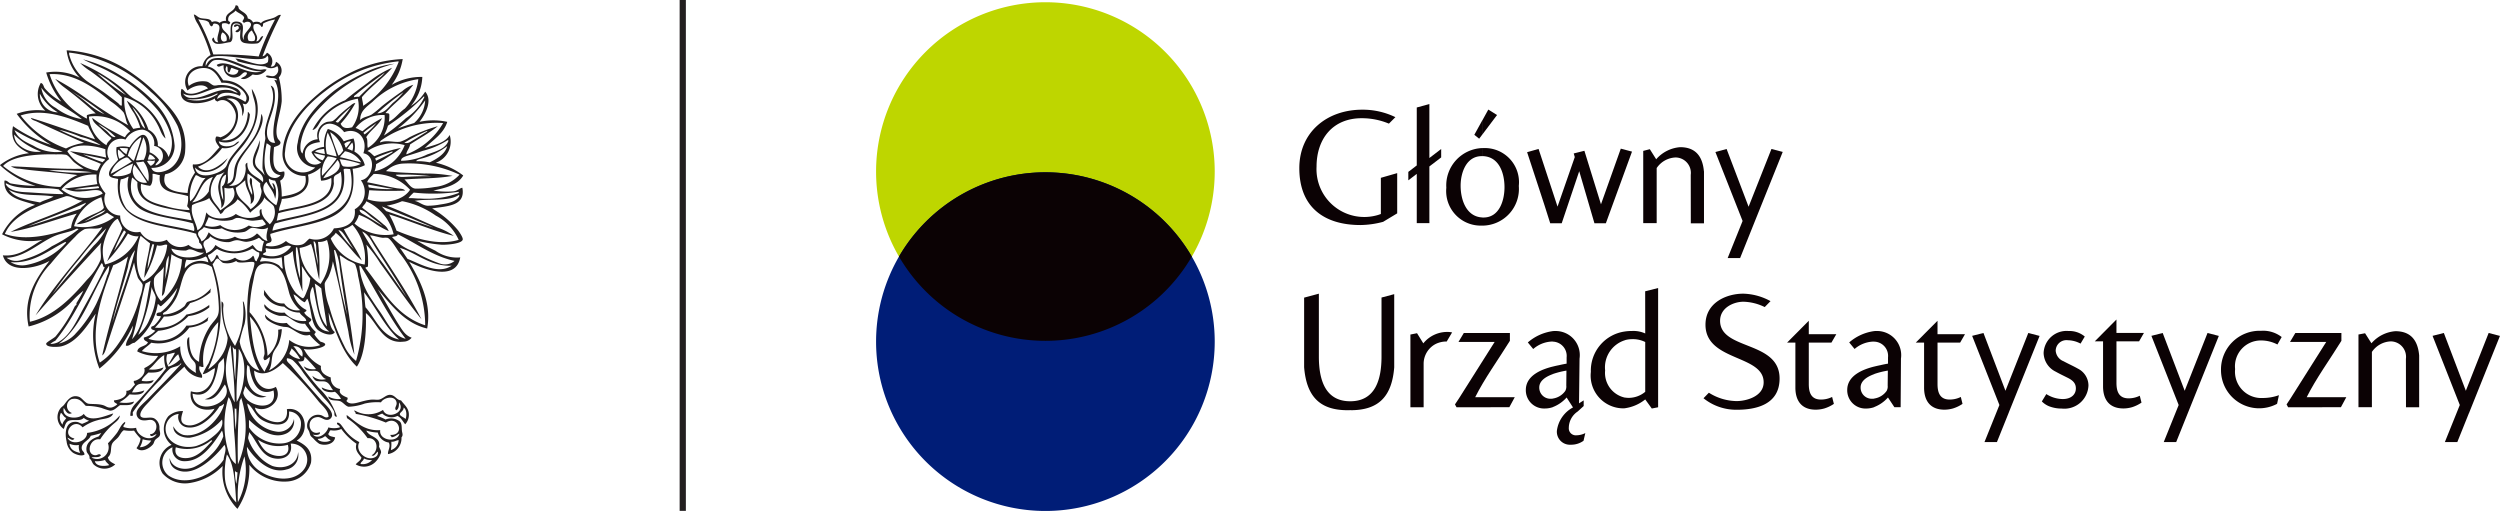 <svg xmlns="http://www.w3.org/2000/svg" width="200.801" height="41.033" viewBox="0 0 200.801 41.033">
  <g id="gfx-integracje-project-01-gus" transform="translate(-16.533 -17.159)">
    <g id="Group_117795" data-name="Group 117795">
      <path id="Path_76733" data-name="Path 76733" d="M114.1,30.939a13.6,13.6,0,1,1-13.6-13.6,13.6,13.6,0,0,1,13.6,13.6" fill="#bed600"/>
      <path id="Path_76734" data-name="Path 76734" d="M114.1,44.6A13.6,13.6,0,1,1,100.5,31a13.6,13.6,0,0,1,13.6,13.6" fill="#001d77"/>
      <path id="Path_76735" data-name="Path 76735" d="M112.26,37.766a13.6,13.6,0,0,1-23.52,0,13.6,13.6,0,0,1,23.52,0" fill="#0b0204"/>
      <path id="Path_76736" data-name="Path 76736" d="M128.091,27.09l.52-.521a6,6,0,0,0-2.666-.6c-2.809,0-5.05,1.781-5.05,4.7,0,3.127,1.989,4.565,4.913,4.565a7.306,7.306,0,0,0,1.818-.258l1.13-.681V31.064l-1.312.377v2.907l-.218.075a3.839,3.839,0,0,1-4.947-3.875c0-2.239,1.3-3.894,3.622-3.894a5.621,5.621,0,0,1,2.19.436" fill="#0b0204"/>
      <path id="Path_76737" data-name="Path 76737" d="M131.341,34.907V30.345h0v.183l.948-.726v-.677l-.948.726v-.184h0l0-4.151-1.013.277v4.653l-.678.519v.678l.678-.518v3.957h1.017Z" fill="#0b0204"/>
      <path id="Path_76738" data-name="Path 76738" d="M135.609,29.057V29.7h-.058c-1.249,0-1.7,1.332-1.7,2.376,0,1.125.448,2.5,1.761,2.55v.653l-.059,0a2.773,2.773,0,0,1-2.851-3.041,3,3,0,0,1,2.91-3.186m-.661-1.066.389.314.272-.361v-1.15Zm.661,7.293V34.63c.026,0,.05,0,.075,0,1.281,0,1.688-1.381,1.688-2.432,0-1.128-.429-2.467-1.763-2.5v-.646l.089,0h.014a2.742,2.742,0,0,1,2.809,3.039,2.949,2.949,0,0,1-2.912,3.19m0-7.34,1.163-1.543-.7-.439-.459.833v1.149Z" fill="#0b0204"/>
      <path id="Path_76739" data-name="Path 76739" d="M153.391,30.913c-.1-1.106-.6-1.933-1.91-1.933a2.841,2.841,0,0,0-1.875.917c-.008.009-.025.032-.05.061l0-.01-.508-.806-.53.137V29.5c0,.373,0,.849,0,1.219v.037l0,0v0l0,.012v4.315h1.08V30.673l0-.022.021-.024a1.921,1.921,0,0,1,1.491-.82,1.238,1.238,0,0,1,1.224,1.4l.006,3.889h1.058V30.913Z" fill="#0b0204"/>
      <path id="Path_76740" data-name="Path 76740" d="M140.1,29.125l-.909.258c.617,1.918,1.258,3.782,1.856,5.709h.923l1.407-4.182,1.222,4.182h.917l2.1-5.755-.9-.238-1.592,4.471-1.332-4.3-.856.215c.028.1.06.194.083.292l-1.385,3.979-1.523-4.634v0Z" fill="#0b0204"/>
      <path id="Path_76741" data-name="Path 76741" d="M157.289,35.418l-.055.137h0l-.935,2.332h-1q.6-1.491,1.2-2.979l-2.184-5.539.9-.244,1.765,4.639,1.836-4.639.906.236Z" fill="#0b0204"/>
      <path id="Path_76742" data-name="Path 76742" d="M147.068,43.781a3.17,3.17,0,0,0-2.757,3.249,2.631,2.631,0,0,0,2.587,2.928,1.616,1.616,0,0,0,.17-.01V49.1a2.027,2.027,0,0,1-1.61-2.187,2.281,2.281,0,0,1,1.61-2.433Zm1.61.162a2.283,2.283,0,0,0-1.05-.2,4.052,4.052,0,0,0-.56.037v.695a2.115,2.115,0,0,1,.56-.074,2.2,2.2,0,0,1,1.05.229v4a2.087,2.087,0,0,1-1.322.486,1.731,1.731,0,0,1-.288-.024v.853a3.313,3.313,0,0,0,1.61-.705l.528.731.508-.1c0-5.968,0-4.873,0-9.578l-1.04.262Z" fill="#0b0204"/>
      <path id="Path_76743" data-name="Path 76743" d="M122.466,40.747l-1.185.318v5.586c.188,2.3,1.207,3.456,3.494,3.456.066,0,.135,0,.209-.006a.262.262,0,0,1,.057.006c2.275-.006,3.293-1.157,3.476-3.442v-5.88l-1.02.272V45.8c0,1.786-.464,3.589-2.515,3.589s-2.517-1.8-2.517-3.589V40.747Z" fill="#0b0204"/>
      <path id="Path_76744" data-name="Path 76744" d="M141.258,46.6c-.865.216-2.17.695-2.17,1.883a1.465,1.465,0,0,0,1.523,1.487,1.982,1.982,0,0,0,.647-.109v-.685a1.409,1.409,0,0,1-.162.01.892.892,0,0,1-.929-.893v-.014c0-.506.467-.846,1.09-1.072V46.6Zm0-2.846a3.848,3.848,0,0,0-2.009.91l.433.528a2.427,2.427,0,0,1,1.483-.6l.093,0Zm2.478,5.563-.375.238.042-3.594a1.935,1.935,0,0,0-1.971-2.214c-.057,0-.117,0-.175.006v.846a1.149,1.149,0,0,1,1.108,1.268v.5c-.164.028-.378.068-.607.123-.133.026-.3.061-.5.112V47.2a6.892,6.892,0,0,1,1.092-.274l-.012,1.2a.758.758,0,0,1-.081.432,1.485,1.485,0,0,1-1,.613v.685a2.848,2.848,0,0,0,1.108-.771l.512.8a2.475,2.475,0,0,0-1.294,1.874,1.046,1.046,0,0,0,1.118,1.119,1.692,1.692,0,0,0,1.022-.316l.143-.619a1.621,1.621,0,0,1-.72.18.562.562,0,0,1-.606-.6,1.59,1.59,0,0,1,.708-1.308l.487-.443v-.455Z" fill="#0b0204"/>
      <path id="Path_76745" data-name="Path 76745" d="M182.66,43.744a1.844,1.844,0,0,0-1.983,1.767,1.712,1.712,0,0,0,.971,1.5c.311.175.6.311.945.484.5.244.675.5.675.865,0,.459-.351.851-1.054.851a2.5,2.5,0,0,1-1.32-.4l-.359.59a1.725,1.725,0,0,0,.577.388,2.749,2.749,0,0,0,1.021.186,1.937,1.937,0,0,0,2.146-1.864,1.522,1.522,0,0,0-.836-1.336c-.407-.23-.756-.379-1.163-.6a.988.988,0,0,1-.633-.851.863.863,0,0,1,.972-.838,2.259,2.259,0,0,1,1.025.272l.339-.568a1.925,1.925,0,0,0-1.31-.445h-.013Z" fill="#0b0204"/>
      <path id="Path_76746" data-name="Path 76746" d="M199.577,48.9a3.8,3.8,0,0,1-1.292.226,2.115,2.115,0,0,1-2.227-2.321,2.074,2.074,0,0,1,2.066-2.3,2.847,2.847,0,0,1,1.333.324l.341-.6a2.427,2.427,0,0,0-1.649-.5,3.109,3.109,0,0,0-3.224,3.186,3.065,3.065,0,0,0,4.466,2.7.411.411,0,0,0,.041-.032Z" fill="#0b0204"/>
      <path id="Path_76747" data-name="Path 76747" d="M174.027,49.042a2,2,0,0,1-.9.209c-.824,0-.971-.631-.971-1.248V44.675h1.817l.389-.673h-2.207l0-1.08-1.744,1.753h.665v3.619c0,1.023.472,1.77,1.634,1.77a2.538,2.538,0,0,0,.693-.1,2.871,2.871,0,0,0,.76-.366Z" fill="#0b0204"/>
      <path id="Path_76748" data-name="Path 76748" d="M188.4,48.944a1.991,1.991,0,0,1-.9.21c-.827,0-.972-.633-.972-1.249V44.576h1.817l.389-.674h-2.207l0-1.08-1.741,1.754h.665v3.618c0,1.026.474,1.772,1.635,1.772a2.542,2.542,0,0,0,.693-.1,2.894,2.894,0,0,0,.76-.369Z" fill="#0b0204"/>
      <path id="Path_76749" data-name="Path 76749" d="M167.073,46.6c-.865.217-2.17.695-2.17,1.885a1.464,1.464,0,0,0,1.523,1.487,1.96,1.96,0,0,0,.647-.111v-.685a1.058,1.058,0,0,1-.16.01.893.893,0,0,1-.935-.891V48.28c0-.508.472-.848,1.1-1.074Zm0-2.847a3.828,3.828,0,0,0-2.011.91l.431.526a2.436,2.436,0,0,1,1.486-.593c.032,0,.064,0,.1,0v-.845Zm2.146,2.208a1.941,1.941,0,0,0-1.971-2.216c-.057,0-.117,0-.175.008V44.6a1.145,1.145,0,0,1,1.106,1.266v.5c-.162.028-.376.068-.607.123-.129.026-.3.063-.5.112V47.2a6.412,6.412,0,0,1,1.094-.274l-.014,1.2a.734.734,0,0,1-.083.43,1.473,1.473,0,0,1-1,.613v.685a2.822,2.822,0,0,0,1.106-.77l.518.784h.5Z" fill="#0b0204"/>
      <path id="Path_76750" data-name="Path 76750" d="M210.839,45.692c-.1-1.106-.6-1.931-1.911-1.931a2.828,2.828,0,0,0-1.872.917.767.767,0,0,0-.052.057l0-.009-.508-.8-.53.1v.256c0,.371,0,.847,0,1.22v.036l0,0v0l0,.011v4.317h1.079v-4.42l0-.023.018-.024a1.923,1.923,0,0,1,1.491-.82,1.239,1.239,0,0,1,1.223,1.4l.006,3.89h1.058V45.692Z" fill="#0b0204"/>
      <path id="Path_76751" data-name="Path 76751" d="M177.916,50.2l-.054.139h0l-.936,2.329h-1q.6-1.488,1.2-2.978l-2.19-5.556.909-.23,1.766,4.642,1.835-4.642.907.236Z" fill="#0b0204"/>
      <path id="Path_76752" data-name="Path 76752" d="M192.316,50.2l-.056.139h0l-.936,2.329h-1q.6-1.488,1.2-2.978l-2.19-5.556.907-.23,1.766,4.642,1.835-4.642.907.236Z" fill="#0b0204"/>
      <path id="Path_76753" data-name="Path 76753" d="M214.9,50.2l-.054.139h-.006l-.935,2.329h-1l1.2-2.978-2.188-5.556.907-.23,1.766,4.642,1.833-4.642.907.236Z" fill="#0b0204"/>
      <path id="Path_76754" data-name="Path 76754" d="M153.792,48.7l-.433.446a4.189,4.189,0,0,0,2.672.925c1.525,0,3.439-.4,3.439-2.51,0-3.06-4.779-2.25-4.779-4.638,0-1.043,1.078-1.529,1.878-1.529a4.079,4.079,0,0,1,1.707.429l.466-.476a4.77,4.77,0,0,0-2.177-.6h-.012c-1.356,0-3.035.72-3.035,2.493,0,2.972,4.73,2.386,4.671,4.665-.028,1.09-1.375,1.469-2.174,1.469a4.261,4.261,0,0,1-2.223-.671" fill="#0b0204"/>
      <path id="Path_76755" data-name="Path 76755" d="M163.689,49.042a2,2,0,0,1-.9.209c-.828,0-.973-.631-.973-1.248V44.675h1.819l.391-.673h-2.21l0-1.08-1.742,1.753h.665v3.619c0,1.023.474,1.77,1.632,1.77a2.552,2.552,0,0,0,.7-.1,2.871,2.871,0,0,0,.76-.366Z" fill="#0b0204"/>
      <path id="Path_76756" data-name="Path 76756" d="M130.856,44.739l-.506-.816-.532.106,0,.335v.026c0,2.16,0,2.087,0,5.483h1.062V46.316a1.8,1.8,0,0,1,.953-1.522,1.965,1.965,0,0,1,.9-.205l.435-.733c-.024,0-.149-.024-.177-.026a2.462,2.462,0,0,0-2.138.909" fill="#0b0204"/>
      <path id="Path_76757" data-name="Path 76757" d="M201.81,49.061h3.18l-.433.805-4.24.006-.125-.23.325-.493,2.861-4.528H200.47l.425-.716h3.7v.629c-.939,1.52-2.033,3.019-2.787,4.527" fill="#0b0204"/>
      <path id="Path_76758" data-name="Path 76758" d="M135.021,49.061H138.2l-.436.805-4.24.006-.127-.23.327-.493,2.861-4.528H133.68l.428-.716h3.7v.629c-.941,1.52-2.033,3.019-2.787,4.527" fill="#0b0204"/>
      <line id="Line_2291" data-name="Line 2291" y1="41.033" transform="translate(71.372 17.159)" fill="none" stroke="#231f20" stroke-width="0.5"/>
    </g>
    <path id="Path_76759" data-name="Path 76759" d="M48.383,35.689a8.447,8.447,0,0,0-.591-1.309c1.741.542,3.435,1.3,5.188,1.724a4.938,4.938,0,0,0-1.313-.672c-1.348-.569-2.684-1.221-4.071-1.754a4.974,4.974,0,0,0,1.214-.353h.066a7.04,7.04,0,0,1,2.659,1.15,4.134,4.134,0,0,1,1.839,1.947c-1.7.521-3.654-.182-4.991-.733m1.609.767h.033l.007.022-.04-.022m3.053,1.659a1.2,1.2,0,0,1-1.149.223,11.562,11.562,0,0,1-2.069-.958A4.134,4.134,0,0,1,48.022,36.2c.167-.06.422-.037.461-.223,1.487.724,2.822,1.766,4.562,2.139m-3.775-.16c-.212-.295-.4-.6-.625-.894,1.311.393,2.47,1.526,4.171,1.436-1.1.75-2.586-.18-3.546-.542m1.412,5.331c-2.349-.76-3.414-2.858-4.794-4.6,0-.118.205-.035.2-.161a6.755,6.755,0,0,0-.131-1.722,10.588,10.588,0,0,1,1.116,1.5c1.078,1.474,2.137,3.068,3.316,4.5-1.233-2.387-2.757-4.492-4.138-6.735.214-.021.692.16,1.051.193a1.5,1.5,0,0,1,.361,0c.269.089.72.88.953,1.211a9.348,9.348,0,0,1,2.069,5.811m-1.576,1.086c-1.061-.263-1.484-1.381-2.1-2.236-.228-.313-.453-.659-.69-1.021a5.583,5.583,0,0,1-.919-2.521v-.1l.1.031c1.213,1.939,2.236,4.061,3.612,5.844m-3.219-2.523c-.065-.385-.063-.834-.13-1.214.979,1.229,1.649,2.758,2.823,3.8-1.462-.313-1.859-1.659-2.693-2.585m-.755,4.31a3.291,3.291,0,0,1-.952-1.214,17.743,17.743,0,0,1-1.214-3.159,5.576,5.576,0,0,1-.362-1.82c.027-.195.227-.4.33-.638a4.274,4.274,0,0,0,.328-1.182c.522,1.874.861,3.813,1.248,5.649A7.939,7.939,0,0,0,45,45.648c-.293-2.626-.806-5.351-1.183-7.949l.033-.031c.19.12.35.237.591.384.157.1.512.2.624.351a3.667,3.667,0,0,1,.229.926,13.493,13.493,0,0,1-.166,6.83M43,43.795c-.958-.068-1.1-.833-1.346-1.756-.195-.749-.361-1.2-.032-1.819l.065.032c.288,1.307.407,2.946,1.313,3.543m-1.807-3.288c-.077.2-.216.587-.328.606-.09.017-.5-.347-.591-.445a4.686,4.686,0,0,1-.919-2.938,1.76,1.76,0,0,0,.689-.415,12.558,12.558,0,0,0,.789,3.256c-.032-.536-.016-1.519-.065-2.044.237.325.424.693.688.991a3.212,3.212,0,0,1-.263.989m-.557,1.565a1.265,1.265,0,0,1-1.28-.542c-.875.066-1.261-.6-1.643-1.117.072.145-.01.311.033.447a1.979,1.979,0,0,0,1.61.926,1.8,1.8,0,0,0,1.248.479c.114.262.521.4.524.67a2.018,2.018,0,0,1-1.741-.67,1.758,1.758,0,0,1-1.608-.671c-.1.279.212.493.4.606a2.689,2.689,0,0,0,.754.319c.156.033.389-.017.559.031.375.1.821.691,1.543.607.119.235.318.393.427.638a2.179,2.179,0,0,1-1.9-.7,1.841,1.841,0,0,1-1.74-.67.493.493,0,0,0,.2.445,3.1,3.1,0,0,0,1.314.544,1.993,1.993,0,0,1,.329.031c.473.162,1.117.829,1.74.607a5.021,5.021,0,0,0,.853.827,2.674,2.674,0,0,1-2.494-.414,3.012,3.012,0,0,1-1.642,2.459c.264-.365.192-.907.328-1.341.093-.3.367-.563.492-.894a3.674,3.674,0,0,0,.229-1.085c-.134-.026-.167.048-.295.031a2.581,2.581,0,0,1-.854,2.106,5.678,5.678,0,0,0-1.444-3.51,12.914,12.914,0,0,1,.261-2.331c.192-.854.165-1.694,1.282-1.564,1.158.136,1.356,1.312,1.642,2.362a2.907,2.907,0,0,0,.886,1.375m-.558,2.9a.65.65,0,0,1,.723.83c-.336-.183-.449-.587-.723-.83M40.634,46a1.5,1.5,0,0,1-.854-.414c.014-.188.145-.264.164-.447a2.965,2.965,0,0,1,.69.861m.36-.192a10.653,10.653,0,0,1,.921.991,1.267,1.267,0,0,1-.986-.225.826.826,0,0,0,.2.287c.235.156.536.03.821.1.359.084.445.593.789.637a1.143,1.143,0,0,1-1.116-.254.708.708,0,0,0,.262.383c.22.116.6.013.822.1.334.124.408.525.59.67a1.755,1.755,0,0,1-.919-.224c.009.3.617.465,1.052.352a1.845,1.845,0,0,1,.492.574A1.612,1.612,0,0,1,42.9,49c.064.423.583.265.952.383.228.075.45.413.689.446a4.275,4.275,0,0,0,1.28-.254,4.406,4.406,0,0,1,1.313-.1c.233-.41,1.132-.586,1.249,0,.058.284-.227.44-.032.639.207-.085.229-.351.229-.639.618.826-.991,1.437-1.281.607a2.15,2.15,0,0,1-2.3.031c-.019.146.123.136.1.288a11.5,11.5,0,0,1,2.43.7c1-.645,1.594,1.039.362.989,0,.1.083.109.1.192.275-.031.407-.2.624-.289-.156.767-1.663.561-1.543-.286-1.279.088-1.949-.675-2.692-1.214a.579.579,0,0,0,.033.257,6.327,6.327,0,0,1,1.642,1.6c.88-.047.906,1.082.328,1.372.2.167.348-.191.493-.286a.363.363,0,0,1-.166.414c-.688.447-1.716-.437-1.313-1.181a3.376,3.376,0,0,1-1.312-1.181c-.12-.15-.247-.388-.461-.384-.118.191.222.181.2.384a1.727,1.727,0,0,1-.919,0c-.107.455-.8,1.046-1.248.574.212.07.667.04.558-.19-.922.359-1.18-1.166-.164-1.214.258-.012.487.224.723.224a.4.4,0,0,0,.427-.319c.061-.423-.6-.963-.854-1.245-.842-.95-1.617-1.824-2.429-2.809-.134-.161-.435-.336-.329-.575a.949.949,0,0,1,.459.159,5.1,5.1,0,0,1,.855,1.023c.516.691,1.07,1.358,1.672,2.042a4.362,4.362,0,0,1,.79,1.054c.058.15-.041.435.229.414a5.409,5.409,0,0,0-1.445-2.3,23.261,23.261,0,0,1-1.673-2.139,1.116,1.116,0,0,0,.393-.031c.1-.055.112-.2.127-.351m7.947,4.087c.273.14.262.683.165.925-.13-.143-.445-.234-.461-.383s.339-.284.3-.542m-1.018,3.415a2.686,2.686,0,0,0,.035-.671c.264.025.368-.108.59-.127a.86.86,0,0,1-.625.8m-2.429,1.117c-.033-.146.24-.25.263-.447a1.237,1.237,0,0,0,.655.128.992.992,0,0,1-.918.319M43.1,52.51c-.209.216-.944.176-1.05-.1a.934.934,0,0,0,.592-.223c.162.1.236.28.458.32m-6.5-9.927a4.517,4.517,0,0,1,1.182,2.968c-.01.217-.182.37,0,.543.21-.019.262-.19.426-.255,0,.527-.281.791-.426,1.182-.889-1.143-.994-2.739-1.182-4.438m-.46,3a3.024,3.024,0,0,1-.361-.989,11.608,11.608,0,0,1,.394-1.4A3.474,3.474,0,0,0,36.1,41.4l-.066-.032a6.159,6.159,0,0,1-.624,3.575,5.336,5.336,0,0,1-.952-2.937c-.006-.25.108-.495-.131-.639a6.987,6.987,0,0,0,.131,1.6c.087.5.305.937.361,1.34a2.975,2.975,0,0,1-.59,1.564,3.56,3.56,0,0,1-.986.958,11.262,11.262,0,0,0,.362-8.458c.141-.107.229-.44.394-.447.1-.006.327.311.46.351a1.476,1.476,0,0,0,1.05-.159c.149.31,1.3-.046,1.444.128.1.124-.31,1.219-.361,1.5-.429,2.352-.179,5.6.788,7.183-.68-.177-.955-.722-1.247-1.342M38.5,48.519c.411,1.86-2.248,1.315-2.43.192.046-.191.11-.361.165-.543.327.459.9,1.152,1.707.83-1.295-.085-1.755-1.188-1.542-2.521.077.021.087.106.165.128.138,1.086.638,2.462,1.935,1.914m-1.116,2.235c.651.53,2.48.994,2.365-.542a.991.991,0,0,1,.953.829,1.586,1.586,0,0,1-1.414,1.725,2.946,2.946,0,0,1-2.757-1.277v-.606c.552.523,1.78,1.612,2.955,1.115a1.074,1.074,0,0,0,.657-1.18,1.253,1.253,0,0,1-1.282,1.022A2.814,2.814,0,0,1,36.4,49.668v-.1c.395.252.6.865.985,1.181m-.133,1.724a2.87,2.87,0,0,0,2.4.414c.331,1.144-1.205,1.077-1.84.447a2.879,2.879,0,0,1-.558-.861m3.712,2.361c-.848,1.169-2.71.855-3.743.031a2.225,2.225,0,0,1-.854-1.818c.522.839,1.78,2.242,3.184,1.818a1.179,1.179,0,0,0,.92-1.4c-.025,1.04-1.154,1.426-2.069,1.118a3.293,3.293,0,0,1-1.181-.9,3.392,3.392,0,0,1-.756-1.308c-.016-.15.092-.385.066-.51.581.6.882,1.792,1.871,2.074.818.231,1.7-.142,1.478-1.149a1.288,1.288,0,0,1,1.084,2.043M35.644,57.49a9.126,9.126,0,0,1,.525-3.671,5.542,5.542,0,0,1-.525,3.671m.131-8.075c.012-.093.109-.2.131-.319a7.689,7.689,0,0,1-.262,5.361,46.961,46.961,0,0,1,.131-5.042m-.263,6.607a3.964,3.964,0,0,1-.1-1.055.2.2,0,0,0,.2.128c-.028.313-.044.638-.1.927m-.919-.576a6.215,6.215,0,0,1,.165-1.786c.653.877.642,2.563.755,3.861a3.07,3.07,0,0,1-.92-2.075m-4.531-.094a1.335,1.335,0,0,1,.329-2.268.94.94,0,0,0,.953,1.117c1.48.032,2.433-1.59,3.02-2.458a1.345,1.345,0,0,1,.1.479,3.881,3.881,0,0,1-.986,1.468,4.385,4.385,0,0,1-1.378.99c-.848.33-1.788.04-1.937-.733a.92.92,0,0,0,.524.924c1.423.731,3.169-1.063,3.875-1.979.212.384-.036.763-.066,1.182-.668,1.092-2.958,2.3-4.433,1.278m3.513-2.778c-.471.469-1.06,1.28-1.97,1.373-.572.058-1.131-.148-.951-.862a3.039,3.039,0,0,0,2.855-.574l.066.063m-3.742-.958a1.191,1.191,0,0,1,1.05-1.212.831.831,0,0,0,.722,1.085c1.086.138,2.129-1,2.562-1.692a.743.743,0,0,0,.328-.191l.034.032c-.265,1.065-1.748,2.723-3.251,2.457a1.329,1.329,0,0,1-.822-.7c-.04.688.771.95,1.315.924a4.444,4.444,0,0,0,2.594-1.466c.165.66-.371,1.1-.887,1.5a3.89,3.89,0,0,1-1.215.639c-1.272.292-2.42-.387-2.43-1.374m5.549-2.139a5.256,5.256,0,0,1-.329-4.6c.138,1.556.321,2.809.329,4.6m.065-1.755c-.144-.882-.125-1.745-.229-2.681.088.027.2.332.262.1.074.761-.079,1.652-.033,2.586m.032,6.7a1.471,1.471,0,0,1-.492-.672,7.5,7.5,0,0,1-.1-4.691l.034.033c.428.6.334,1.809.427,2.84.074.849.113,1.681.13,2.49m.229-9.256c.782,1.035.429,3.285-.164,4.276-.067-1.536.153-2.856.164-4.276m-.261,6.511c-.02-.614-.074-.958-.065-1.628v-.1c.02.009.126.079.13,0a8.331,8.331,0,0,1-.065,1.724M32,48.776c1.441.462,1.859-1.187,2.067-2.33.031-.174.356-.38.427-.543.21,1.219-.184,3-1.511,3.318.861.174,1.24-.666,1.609-1.181.932,1.528-2.507,2.711-2.592.736m1.476-5.524a5.4,5.4,0,0,0-.952,2.969c-.718-.318-.805-1.268-.788-1.979-.255.041-.178.6-.132.894a2.571,2.571,0,0,0,.23.7c.107.217.342.372.394.543.083.272-.031.525.066.735a2.266,2.266,0,0,1-1.282-2.141,3.8,3.8,0,0,1-3.086.385c.218-.258.523-.429.756-.671a3.059,3.059,0,0,0,3.053-1.214,3.193,3.193,0,0,0,1.478-.542,1.408,1.408,0,0,1,.065-.318,2.416,2.416,0,0,1-1.772.7,2.575,2.575,0,0,1-3.054,1.055,8.51,8.51,0,0,0,.788-.639,3.721,3.721,0,0,0,2.431-1.183,3.185,3.185,0,0,0,1.674-.7c.019-.065-.041-.21.032-.223a4.128,4.128,0,0,1-1.87.8,2.833,2.833,0,0,1-2.528,1.052,5.769,5.769,0,0,0,.723-.894A2.314,2.314,0,0,0,31.8,41.5a4.264,4.264,0,0,0,1.641-.862,1.087,1.087,0,0,1,.033-.319,3.077,3.077,0,0,1-1.313.926,3.982,3.982,0,0,0-.559.16c-.127.076-.159.238-.261.351a2.777,2.777,0,0,1-1.708.672c-.057-.16.16-.188.3-.319a4.141,4.141,0,0,0,.755-1.022c.458-.884.417-2.2,1.314-2.648a1.653,1.653,0,0,1,1.542.159,11.473,11.473,0,0,1,.559,3.1c.061.944-.215,1-.625,1.562M30.85,45.615a4.133,4.133,0,0,1,.132.416,2.147,2.147,0,0,1-.921.574,1.219,1.219,0,0,1-.1-.99c.24-.011.389-.111.625-.126-.162.341-.374.636-.526.988.307-.245.465-.635.789-.862m.1.926c-.769.86-1.692,1.784-2.529,2.649-.276.287-.767.67-.885.99a.541.541,0,0,0,.426.733c.374.065.628-.12.887.032.447.263.246,1.1-.263,1.085.034.344.366.017.525,0-.435.7-1.575.164-1.642-.51a1.951,1.951,0,0,1-1.018-.065c-.028-.207.176-.189.131-.414-.33.2-.445.6-.657.894a8.835,8.835,0,0,1-.722.831.932.932,0,0,1-1.315,1.148c.176-.093.613.058.757-.192-.165-.188-.268.024-.494,0-.728-.076-.442-1.4.428-1.275A5.693,5.693,0,0,1,25.662,51.2c.191-.164.484-.359.492-.669a4.108,4.108,0,0,1-2.626,1.4c0,.726-1.259,1.068-1.577.382.193.054.416.326.558.065-1.15-.259-.07-1.761.657-.894a3.623,3.623,0,0,1,1.214-.575c.455-.143,1.071-.089,1.247-.542-.559.163-1.9.787-2.364.032-.412.508-1.828.4-1.609-.479.142.2.3.624.657.414a.6.6,0,0,1-.033-1.117c.647-.14.851.257,1.149.544a4.741,4.741,0,0,1,1.247.159,6.445,6.445,0,0,0,.69.223c.343.014.545-.271.82-.446.472,0,1.012.069,1.117-.286a2.415,2.415,0,0,1-1.184.063,2.931,2.931,0,0,0,.822-.639c.492.045,1.076.065,1.182-.319a2.416,2.416,0,0,1-.985.16c.113-.187.276-.585.591-.669.429-.117,1,.127,1.148-.32a1.955,1.955,0,0,1-.952.063c-.042-.145.363-.5.525-.669.491.015,1.087.013,1.215-.414a2.172,2.172,0,0,1-1.183.159c.461-.339.729-.867,1.248-1.148a2.77,2.77,0,0,0,.132,1.085c-.61.816-1.349,1.615-2.069,2.425-.371.417-.813.7-.788,1.373h.164c.076-.033.013-.2.033-.288a18.953,18.953,0,0,1,2.233-2.648,4.7,4.7,0,0,1,.756-.861c.3-.18.691-.135.886-.447.049.095-.075.162-.126.22m-3.186,6.543a1.7,1.7,0,0,0,.229-.638,2.6,2.6,0,0,0,.69.1,1.115,1.115,0,0,1-.919.541M25.3,54.522c-.444.115-1.055.086-1.15-.32a2.126,2.126,0,0,0,.822-.1c.064.182.229.267.328.416M22.116,52.8a1.328,1.328,0,0,0,.755.1,1.118,1.118,0,0,0,.1.639c-.433-.1-.807-.258-.854-.734m-.558-1.533a.854.854,0,0,1-.131-.957c.163.118.218.343.427.415-.1.185-.274.286-.3.542m7.913-9.926a2.3,2.3,0,0,1-.558-1.819c.12-.381.661-.614.789-.958-.056.921-.081,1.488-.164,2.361.246-.135.232-.473.3-.732a19.487,19.487,0,0,0,.459-2.522v-.1a3.9,3.9,0,0,0,.853.415,4.659,4.659,0,0,1-1.674,3.351m-.92,1.437a3.1,3.1,0,0,1-.918,1.277,14.477,14.477,0,0,0,1.083-3.862c.029.3.3.575.328.893a5.2,5.2,0,0,1-.493,1.692M27.14,44.4c.394-1.331.7-3.021,1.083-4.47a2.256,2.256,0,0,0,.4-.223c-.318,1.623-.482,3.576-1.478,4.693m.229-7.15c-.483,2.051-1.234,3.842-1.806,5.809.306-1.427.851-2.967,1.249-4.469a2.679,2.679,0,0,1,.557-1.34M25.793,45.1a4.733,4.733,0,0,1-1.248,1.183c-.917-2.7.3-5.771,1.083-7.821a4.061,4.061,0,0,0,1.183-.7c-.62,2.677-1.473,5.219-2.069,7.948.2-.121.3-.52.394-.832.688-2.177,1.485-4.449,2.167-6.637a8.434,8.434,0,0,0,.3,1.212c.1.215.365.417.394.606a3.243,3.243,0,0,1-.229.988,11.947,11.947,0,0,1-1.97,4.055m-3.217-1.117a2.627,2.627,0,0,1-1.313.767c1.958-1.47,2.627-4.19,4.006-6.226H25.3a1.536,1.536,0,0,1-.164.767,18.2,18.2,0,0,1-.854,2.235,9.892,9.892,0,0,1-1.707,2.457m-2,.8a1.52,1.52,0,0,1,.4-.255c1.5-1.818,2.474-4.149,3.709-6.225.172.024.06.325.264.319-.465,1.023-1.057,2.118-1.675,3.225-.552.989-1.078,2.278-2.1,2.808a1.441,1.441,0,0,1-.593.128M18.931,43a6.007,6.007,0,0,1,1.674-4.66,28.8,28.8,0,0,1,1.971-2.17,2.629,2.629,0,0,1,.754-.607c.515-.122,1.023.06,1.379-.159l.034.031c-1.75,2.387-3.8,4.477-5.352,7.055,1.718-1.967,3.559-3.988,5.285-5.842-.156.458.026.953-.065,1.373a4.9,4.9,0,0,1-1.082,1.6c-1.2,1.4-2.664,2.948-4.6,3.383m-.263-4.564a1.79,1.79,0,0,1-1.28-.224c1.8.144,3.09-.982,4.4-1.629l.065.063a5.782,5.782,0,0,1-3.184,1.79m-1.608-.576c1.546-.046,2.733-1.332,4.038-1.818.476-.177,1.014-.249,1.445-.447.06-.027.153-.125.3-.032A11.44,11.44,0,0,1,20.7,36.935a7.266,7.266,0,0,1-2.594,1.148,1.27,1.27,0,0,1-1.05-.225m-.132-1.914c.728-1.707,3.076-2.4,4.925-3.033h.032c.46,0,.852.4,1.314.352-1.765,1.01-3.963,1.6-5.811,2.521,1.75-.278,3.554-.995,5.318-1.467a2.37,2.37,0,0,0-.46,1.148c-1.5.561-3.652,1.086-5.318.479m.329-3.544c.943.572,2.451.338,3.579.543-.314.206-.761.281-1.083.479-.983-.195-2.024-.331-2.5-1.022m-.263-.478.066-.033c1.072.609,2.848.235,4.2.481.094.137.356.262.36.382-1.031-.008-2.1-.111-3.086-.16-.687-.035-1.31-.189-1.543-.67m-.2-1.436c.806-.889,3-.959,4.3-.926a3.684,3.684,0,0,1,.755.031c.239.08.464.45.657.606a5.717,5.717,0,0,0,.755.511c-1.807.064-3.971-.128-5.845-.191a1.25,1.25,0,0,0,.69.191c1.3.2,3.1.293,4.663.511a4.06,4.06,0,0,0-1.379.958,7.483,7.483,0,0,1-4.6-1.691m1.117-1.852a1.244,1.244,0,0,1-.23-.67,5.644,5.644,0,0,0,2.167,1.372,2.167,2.167,0,0,1-1.937-.7m3.677.7a3.524,3.524,0,0,1-2.364-.478c-.666-.315-1.257-.595-1.511-1.246a16.68,16.68,0,0,0,3.875,1.724m-3.383-2.9c1.886-.632,3.984.225,5.419.83.156.39.375.718.557,1.085-1.73-.564-3.4-1.189-5.155-1.725.058.174.312.218.459.287,1.2.565,2.571,1.174,3.81,1.724a4.626,4.626,0,0,0-1.445.447,7.981,7.981,0,0,1-3.645-2.648m1.544-1.756a3.817,3.817,0,0,0,1.445,1.5,1.447,1.447,0,0,1-1.445-1.5m3.35,2.043a4.719,4.719,0,0,1-2.069-.894A2.226,2.226,0,0,1,19.85,24.2c.79,1.126,2.2,1.648,3.252,2.522m-2.594-3.606C22.519,23,24.1,24.221,25.4,25.283a5.725,5.725,0,0,1,1.051.894c.2.342.175.77.394,1.054a36.645,36.645,0,0,1-3.217-2.044,20.075,20.075,0,0,0-2.66-1.691,4.094,4.094,0,0,0,.754.7,31.972,31.972,0,0,1,2.5,2.075,2.173,2.173,0,0,0-.688.128c-.073.082.019.2-.034.287a6.073,6.073,0,0,1-2.987-3.575m3.84-.065a11.185,11.185,0,0,1,2.3,1.755,15.186,15.186,0,0,1-2.3-1.755m-2.265-1.563v-.1a11.177,11.177,0,0,1,6.566,3.159,8.572,8.572,0,0,1,2.135,2.714c.528,1.254.437,2.786-.658,3.478-.305.195-1.256.509-1.444-.095a1.774,1.774,0,0,0,1.871-1.788,5.572,5.572,0,0,0-1.675-3.542,12.883,12.883,0,0,0-2.56-2.011,10.682,10.682,0,0,0-3.12-1.372c.708.385,1.5.644,2.265,1.084a12.721,12.721,0,0,1,3.71,2.968,5.854,5.854,0,0,1,1.117,2.172,2.479,2.479,0,0,1-.23,1.626,1.326,1.326,0,0,0-.854-.893,1.376,1.376,0,0,0-.755-1.309,4.59,4.59,0,0,0-1.739-2.33,6.287,6.287,0,0,0,.591,1.021A5.9,5.9,0,0,1,27.8,27.42a3.948,3.948,0,0,0-.559.094,3.985,3.985,0,0,1-.722-2.553A4.364,4.364,0,0,1,29.206,27.2c.2.35.279.8.625,1.084a4.925,4.925,0,0,0-1.806-2.745c-.284-.226-.614-.352-.919-.575-.328-.239-.594-.568-.921-.83a13.9,13.9,0,0,0-3.217-1.916,4.58,4.58,0,0,0,.854.67,23.22,23.22,0,0,1,2.495,2.075v.671c-.142.04-.209-.124-.3-.191-.324-.259-.68-.525-1.05-.8-.47-.348-1-.646-1.478-.99a3.856,3.856,0,0,1-1.41-2.166m9.555,11.426a2.021,2.021,0,0,1-.066.768c0,.154.25.223.164.351a7.729,7.729,0,0,1-1.9-.318c-1-.264-2.149-.542-1.97-1.788a4.125,4.125,0,0,0,.721.159c.235-.155.211-.754.2-.957.144-.042.391.088.59.095-.205,1.5,1.267,1.366,2.268,1.69m.3,1.947c-2.135-.432-5.513-.551-4.794-3.447a5.37,5.37,0,0,1,.427.383c-.167,2.049,2.531,2.042,4.2,2.457.053.2.107.406.164.607m.327-3.639c.272.067.386.286.789.225-.52.5-.721,1.49-1.247,1.882a3.167,3.167,0,0,1,.458-2.107m3.416-8.425c-.053.674-1.34.322-.953-.32.179.038-.019.438.2.511.1-.092.108-.278.2-.383.188.063.36.14.559.192m-.854,7.054c-.5.488-1.607,1.476-2.4.7a4.451,4.451,0,0,0,1.938-1.5,1.492,1.492,0,0,0,1.379-.511c-.168-.054-.282.2-.525.287-.408.148-1.056.138-1.117-.318,1.317.463,2.433-.821,2.495-2.17-.056-.063-.077-.159-.164-.191-.008,1.3-.86,2.451-2.135,2.267,1.081-.312,1.929-2.159.854-3.1a1.525,1.525,0,0,0-.426-.224c.931-.175,1.324.6,1.247,1.4a1.061,1.061,0,0,0,.033-1.021.846.846,0,0,0,.263.064.542.542,0,0,0,.228-.67,2.194,2.194,0,0,0-2.034-1.244c-.336-.451-.583-.988-1.248-1.118.141-.2.323-.474.558-.51,1.181-.185,2.391.941,3.775.893-1.185.428-2.693-1.068-3.612-.511.135.288.3.036.559.032a.849.849,0,0,0,1.214.894c.238-.093.378-.469.658-.288-.036.275-.3.327-.493.447.351.178.74-.151.951-.319a1.025,1.025,0,0,0,1.117-.382c-.215-.084-.289.016-.558,0-1.107-.07-2.366-1.061-3.546-.926-.454.051-.609.276-.788.638-.045-.528.3-.757.886-.8,1-.071,2.667.325,3.612.224.153-.018.4-.1.427-.256.155.058.1.363.065.511-.59.508-1.813-.227-2.593-.287.023.1.151.106.164.223a12.247,12.247,0,0,0,2.233.416.818.818,0,0,0,.952-.032.55.55,0,0,1-.263.8c-.292.055-.494-.116-.658,0,.193.266.694.051.887.287,0,.145-.1-.013-.2.033.906,1.44-.518,3.633.065,5.042-.515.039-.647-.421-.657-.765-.029-.97.761-1.946.624-3.257-.025-.228-.055-.483-.329-.575.619,1.277-.407,2.523-.459,3.8-.005.154.037.318.034.48a11.311,11.311,0,0,0-.229,2.361c.031.193.132.359.164.575-.21-.406-.691-.541-.755-.99-.081-.552.458-1.112.361-1.851-.135.674-.656,1.282-.526,1.946.117.585.962.729.789,1.438-.43-.507-1.308-.581-1.248-1.564-.244.1-.119.3-.131.51-.045.762-.483,1.427-1.347,1.341.767-.321.458-1.27.821-1.946.4-.748,1.032-1.362,1.478-2.2.26-.5.588-1.218.294-1.628a4.05,4.05,0,0,1-.887,2.3c-.461.715-1.182,1.314-1.28,2.235-.057.532-.05.923-.559,1.085.13-.443-.027-.691.066-1.214.142-.792.869-1.382,1.347-2.043.826-1.142,1.537-2.8.557-4.372.005.489.257.9.295,1.468.139,2-1.33,3.025-2.1,4.214-.122.186-.163.429-.295.6-.4.539-2.316,1.171-2.463.034.813.861,2.269.028,2.629-.771m-.854-4.724c.111-.735,1.33-.528,1.807-.256.224-.217-.081-.494-.2-.574a2.916,2.916,0,0,0-1.544-.288,1.3,1.3,0,0,1-.3.032c-.195-.031-.358-.256-.59-.319a1.848,1.848,0,0,0-1.445.351c-.351-.927.488-1.5,1.313-1.437.714.054,1.07.73,1.314,1.183a2.276,2.276,0,0,1,1.674.606c.221.225.481.622.23.926a3.387,3.387,0,0,0-1.313-.512,1.792,1.792,0,0,0-.953.288m-2.462,0a4.421,4.421,0,0,0,2.462-.447c.085,0,.04.023.033.064a3.038,3.038,0,0,1-2.5.383m-.264-.448c1.045.548,2.1-.555,3.285-.479a1.693,1.693,0,0,1,1.116.415c-.259-.014-.383-.146-.591-.191-1.1-.239-2.03.689-3.152.606a.722.722,0,0,1-.658-.351m1.217-5.968c.327.1.633.037.852.255.062.121.081.285.23.319.115-.027.082-.2.2-.224.913.039.028,1.02.329,1.5-.268.016-.313-.186-.361-.382-.288.14-.018.422.131.478.33.122.908-.086,1.182-.1.516-.239-.262-1.614.592-1.5a.262.262,0,0,1,.249.223c-.086-.2-.6-.225-.512.032.073.088.232-.135.329-.031.158.25-.169.275-.23.415.131.17.417-.034.394-.224.038.479-.19,1.013.329,1.149a3.215,3.215,0,0,0,1.051.032c.214-.064.375-.373.459-.575-.261-.048-.245.412-.559.414.279-.536-.387-.792-.2-1.339a.432.432,0,0,1,.624.191c.158-.056.089-.141.132-.288a3.006,3.006,0,0,1,.952-.319,19.321,19.321,0,0,0-1.314,2.969,28.7,28.7,0,0,0-3.644-.16,15.278,15.278,0,0,0-1.214-2.839M34.4,19.761a.571.571,0,0,1,.329.669c-.486.285-.558-.41-.329-.669m-.033-.7a.6.6,0,0,1,.558.065l.1-.129c0-.124-.159-.1-.164-.223-.036-.481.414-.492.591-.766.2.213.551.273.689.543,0,.147-.093.207-.131.319.01.075.114.059.1.159.116-.138.458-.188.558,0,.193.364-.747.811-.525,1.341-.394-.339.286-1.35-.492-1.468-.934-.141-.42.986-.69,1.468.046-.652-.743-.656-.59-1.309m2.594,1.373a.827.827,0,0,1-.46,0,.6.6,0,0,1,.263-.83c.1.246.374.5.2.83m2.1,10.788a.556.556,0,0,1-.557.225c-.981-.118-.756-1.876-.559-2.779a1.827,1.827,0,0,1,.328.225c-.124.98-.2,2.246.788,2.329m.1,1.915c1.2-.074,2.4-.634,2.1-1.947a2.467,2.467,0,0,0,1.018-.573,4.242,4.242,0,0,0,.033,1.052,1.7,1.7,0,0,0,.821-.223c.235,2.161-2.529,2.2-4.2,2.648.02-.374.189-.6.229-.957m6.207-8.2a1.126,1.126,0,0,0-.4.032c-.051-.113.119-.188.2-.255.67-.576,1.54-1.185,2.266-1.724a2.251,2.251,0,0,1-.493.479c-.519.451-1.082.961-1.574,1.468m-5.943,4.4c.146-1.975,1.66-3.69,3.217-4.85a11.5,11.5,0,0,1,5.878-2.4l.032.031a7.383,7.383,0,0,1-2.857,3.543c-.006-.261-.074-.4-.1-.7.727-.865,1.691-1.506,2.43-2.362a7.841,7.841,0,0,0-1.97,1.213c-.613.457-1.244.915-1.806,1.4a5.022,5.022,0,0,0-2.627,2.393c.382-.076.52-.569.787-.893a4.948,4.948,0,0,1,2.857-1.628,2.823,2.823,0,0,1-.46,2.3c-.471.117-.769.076-.919-.288a8.11,8.11,0,0,0,1.182-1.659c-.188,0-.338.167-.493.287-.291.227-.588.482-.887.766a2.414,2.414,0,0,1-.427.384c-.157.067-.368.037-.525.095a1.124,1.124,0,0,0-.69,1.374,1.31,1.31,0,0,0-1.214,1.148c-.206-.136-.185-.487-.165-.767a4.851,4.851,0,0,1,1.083-2.393,12.482,12.482,0,0,1,6.468-4.054,7.1,7.1,0,0,0-2.626.831,13.473,13.473,0,0,0-2.232,1.34c-1.285,1.017-2.682,2.458-2.923,4.181a1.567,1.567,0,0,0,1.412,1.98,1.447,1.447,0,0,1-2.427-1.278m10.7-5.808a4.057,4.057,0,0,1-1.083,2.362c-.463.316-.758.794-1.282,1.053a2.593,2.593,0,0,0,.034-.606c-.034-.1-.2-.063-.3-.1.7-.8,1.6-1.4,2.232-2.266a2.446,2.446,0,0,0-.884.512c-.559.389-1.128.8-1.677,1.244a7.6,7.6,0,0,1-.788.639c-.292.174-.689.184-.92.446-.008-.719.462-1.021.986-1.467a6.651,6.651,0,0,1,3.678-1.821m.459,1.372.033.064a3.972,3.972,0,0,1-1.477,1.692,14.963,14.963,0,0,1-1.774,1.405,4.524,4.524,0,0,0,.329-.8A18,18,0,0,0,50.583,24.9m-.789,2.14c-.445.141-.9.271-1.311.447a9.92,9.92,0,0,0,2.2-2.267,2.615,2.615,0,0,1-.888,1.82m2.333,0a5.8,5.8,0,0,1-2.956,2.521c-.011-.244.26-.492.3-.8.741-.492,1.548-.919,2.231-1.468a12.751,12.751,0,0,0-2.3.9,2.956,2.956,0,0,1-.724.35c-.5.075-1.088-.166-1.608.064-.04-.111.121-.2.2-.254a7.667,7.667,0,0,1,4.861-1.31m.36,1.372.066.031c-.208.65-.953.852-1.708,1.118a4.9,4.9,0,0,1-2.1.51c-.027-.28.407-.374.756-.479.323-.1.667-.208.985-.32a6.641,6.641,0,0,0,2-.86M51.043,30.2a4.789,4.789,0,0,0-1.085-.094c.063-.121.233-.147.362-.193a5.719,5.719,0,0,0,2.134-1.021c-.152.621-.811,1.022-1.411,1.308m2.4.991a3.145,3.145,0,0,1-2,.989,8.312,8.312,0,0,1-1.545.128c-.407-.029-.648-.551-.885-.734,1.27-.1,2.59-.062,3.874-.288a12.138,12.138,0,0,0-2.265-.191c-1.049-.046-2.13-.062-3.085-.192a2.09,2.09,0,0,1,1.379-.606,9.5,9.5,0,0,1,4.529.894m-5.121.031.033-.032a19.118,19.118,0,0,1,2.855.128c-.478-.019-1.194,0-1.871.032-.405.018-.755.078-1.017-.128m-2.2.767c.625.109,1.292.243,2,.351a8.88,8.88,0,0,1-1.97-.127c-.011-.076-.052-.12-.033-.224m-.066,1.181a4.9,4.9,0,0,0,.13-.733,27.512,27.512,0,0,0,2.891.031c-.148-.177-.444-.148-.69-.191-.741-.13-1.613-.343-2.365-.479.1-.3.344-.453.527-.67A3.943,3.943,0,0,1,49.468,32.4c-.593.937-2.206,1.175-3.416.766m1.15.575c1.408.548,2.827,1.142,4.136,1.69-1.2-.365-2.5-.906-3.776-1.309a4.632,4.632,0,0,1-.36-.381M45,35.113a1.9,1.9,0,0,0,.361-.7,5.172,5.172,0,0,1,1.213.639,6.7,6.7,0,0,0,1.182.67,1.129,1.129,0,0,0-.426-.542c-.511-.454-1.153-.906-1.708-1.342.086-.191.271-.29.329-.511a3.947,3.947,0,0,1,2.2,2.65A3.822,3.822,0,0,1,45,35.113m.623.638c.515.227.745.781,1.018,1.214.849,1.338,1.748,2.706,2.561,4.084-.587-.853-1.253-1.8-1.872-2.679a20.8,20.8,0,0,1-1.707-2.619m-1.542.128c.308.394.566.926.886,1.309a8.822,8.822,0,0,1-1.248-1.531c.142-.022.291.132.362.222M45.428,34c.381.046.656.383.952.607s.618.457.887.7c-.427-.261-.947-.593-1.477-.9-.145-.081-.4-.2-.362-.414m.393-6.034-.1-.127c.311-.3.713-.519,1.05-.8a4.566,4.566,0,0,1-.952.924m.855,1.916c.415-.215.9-.364,1.346-.543.083,0,.04.025.032.065a13.246,13.246,0,0,1-1.313.67.7.7,0,0,1-.065-.192m2.331-1.245a14.562,14.562,0,0,1,1.839-.957v.063c-.366.206-.724.461-1.15.7-.241.137-.359.272-.689.191m.033.191a3.411,3.411,0,0,1-2.43,2.108,1.443,1.443,0,0,0,.131-.576,17.425,17.425,0,0,0,2-1.308,10.391,10.391,0,0,0-2.134.67c-.189-.135-.313-.334-.558-.416a3.59,3.59,0,0,1,2.988-.478m-2.2-2.553a21.128,21.128,0,0,1,2.1-1.692,4.877,4.877,0,0,1-.82.83c-.367.339-.654.845-1.282.862m.591.128a2.858,2.858,0,0,1-1.347,2.649c-.08-.252.024-.683-.131-.861.358-.579.96-.918,1.281-1.533a8.2,8.2,0,0,0-1.577,1.053c-.2-.069-.345-.2-.558-.255A2.739,2.739,0,0,1,47.431,26.4m-3.94.542a11.116,11.116,0,0,1,1.215-1.181,8.471,8.471,0,0,1-1.018,1.245.712.712,0,0,1-.2-.064M37.646,37.6c.025-.146.223-.124.262-.255a.6.6,0,0,1-.033-.256,2.629,2.629,0,0,0,1.019.032c.376-.063.727-.369,1.019-.16a1.9,1.9,0,0,1-2.267.639m-.1.223a3.172,3.172,0,0,0,1.608,0c.052.28.038.624.1.894-.111.077-.227-.184-.329-.255a2.043,2.043,0,0,0-1.477-.286c-.07-.11.1-.211.1-.353m-.722-.99a2.433,2.433,0,0,1-2.987,0,1.36,1.36,0,0,1-.755.67c0-.346-.267-.552-.2-.829s.459-.271.525-.542a2.4,2.4,0,0,0,1.478.478c.213-.012.4-.148.657-.158s.534.147.822.126a2.4,2.4,0,0,0,.951-.317c.172.066.221.253.427.285a2.226,2.226,0,0,0-.163.8c-.445.015-.553-.3-.758-.513m-3.579.8c.314-.089.468-.333.723-.479a2.906,2.906,0,0,0,2.824-.031c.193.1.316.266.558.319.051.347-.149.448-.2.7-.224-.026-.14-.353-.295-.447a1.01,1.01,0,0,1-1.444.159c-.316.188-.871.394-1.214.129-.147-.113-.073-.28-.264-.352-.119.224-.207.479-.459.575-.049-.217-.236-.3-.231-.574m-1.739.383a2.368,2.368,0,0,0,1.542-.255c.161.078.172.3.23.479a1.636,1.636,0,0,0-1.9.478,1.839,1.839,0,0,1,.132-.7m-.065-.733c.121-.018.213-.1.328-.1.385.012.7.354,1.148.257-.606.571-2.385.571-2.626-.319a3.572,3.572,0,0,0,1.15.159m-3.023-7.309a1.4,1.4,0,0,1,.132-.416.881.881,0,0,1,.459.382,2.112,2.112,0,0,1-.591.034m-.065.128c.189-.1.455.047.591-.065.085.2-.153.36-.3.447a1.155,1.155,0,0,1-.3-.382m-.886.093a2.717,2.717,0,0,0,.592-.062,1.991,1.991,0,0,1,.393,1.6,9.99,9.99,0,0,1-.985-1.534m-.132.193a11.217,11.217,0,0,1,1.017,1.437.966.966,0,0,1-1.017-1.437m-.689-.574c.223-.072.307.232.492.319-.558.341-1.113.683-1.707.989a1.957,1.957,0,0,1,1.215-1.308m-.065-.161a1.557,1.557,0,0,1-.461.255,1.475,1.475,0,0,1-.1-.733c.238.11.348.342.559.478m.131-.1a1.683,1.683,0,0,1-.559-.511,5.807,5.807,0,0,1,.657.032c.013.2-.093.293-.1.479m1.347-1.372a1.878,1.878,0,0,1,.032,1.819c-.24-.021-.381.055-.625.031.174-.641.4-1.225.593-1.85m-.165.063q-.267.938-.591,1.819c-.211-.082-.287-.3-.492-.382a2.368,2.368,0,0,1,1.051-1.5l.032.063m-2.332,3.032a6.531,6.531,0,0,1,1.675-.989c-.067.253-.143.5-.2.765a2.3,2.3,0,0,1-1.478.224m6.5,3.83c.022.2.153.4.065.607-1.714-.5-4.33-.594-5.417-1.787a2.938,2.938,0,0,1-.46-2.362,1.541,1.541,0,0,0,.591-.224l.034.032a2.393,2.393,0,0,0,.918,2.554c1.09.689,3,.79,4.269,1.18m.951.16c.094-.229.208-.437.295-.669a2.811,2.811,0,0,0,1.873.223c.124-.032.259-.151.4-.159.371-.021.845.225,1.279.223a6.252,6.252,0,0,0,.756-.1,2.2,2.2,0,0,1,.294.385,1.434,1.434,0,0,1-1.378.1,1.928,1.928,0,0,1-2.3-.031,1.668,1.668,0,0,1-1.216.03m5.024,1.245c-.42-.069-.551-.421-.854-.606a1.421,1.421,0,0,1-1.772.256,1.722,1.722,0,0,1-2.1-.351c-.141.3-.271.608-.59.732-.047-.263-.31-.421-.261-.67.039-.22.36-.269.458-.479a2.394,2.394,0,0,0,1.445.1,2.521,2.521,0,0,0,1.806.286c.255-.069.377-.279.59-.318.3-.056.882.264,1.313-.033-.037.258-.228.76-.033,1.086m5.615-6.511c.6.724-.443,1.321-1.148,1.468.316-.555.8-.949,1.148-1.468m-.066-.288a5.162,5.162,0,0,1-.788-.191,3.1,3.1,0,0,1,.066-1.723,9.283,9.283,0,0,1,.722,1.914m.132-.064c-.23-.616-.468-1.224-.656-1.883a2.394,2.394,0,0,1,1.051,1.5c-.139.124-.2.318-.4.384m.4.863c-.186-.108-.191-.39-.3-.575a8.261,8.261,0,0,1,1.706.384,2.279,2.279,0,0,1-1.41.191m.032.287c-.007-.151.336-.078.525-.065.9,4.1-3.408,4.145-6.238,4.949a1.347,1.347,0,0,1,.2-.576c2.517-.757,6.024-.714,5.516-4.308m.1-1.5a1.886,1.886,0,0,1,1.313.894c-.644-.136-1.073-.291-1.708-.415.108-.182.275-.306.4-.479m.59-.7a.863.863,0,0,1,0,.669,1.412,1.412,0,0,0-.394-.158,3,3,0,0,1,.394-.511m-.493.416c-.115-.037-.063-.237-.165-.289a.716.716,0,0,1,.558-.223,5.067,5.067,0,0,1-.393.512m-1.477.7a2.71,2.71,0,0,1,.722.16,10.1,10.1,0,0,1-1.183,1.4,2.09,2.09,0,0,1,.461-1.564m-1.018-.384c.119-.156.491-.177.722-.222.017.118.04.235.066.415a3.71,3.71,0,0,1-.788-.193m.788.32c0,.185-.114.251-.164.383a1.1,1.1,0,0,1-.723-.574c.307.055.58.139.887.191m.723,1.756c.075-.242.36-.233.525-.446l.033.032c.575,3.125-2.784,3.269-5.156,3.894.056-.189.077-.415.132-.606,1.494-.423,3.09-.451,4.006-1.373a1.772,1.772,0,0,0,.46-1.021,2.406,2.406,0,0,1,0-.48m-4.925.446c-.04.116.12.309.1.513-.159-.243-.432-.537-.394-.863a.98.98,0,0,0,.493.16,2.458,2.458,0,0,1,.1,1.979c-.58-.31-1.489-1.3-.788-1.882.224.464.6.778.69,1.371.126-.364.111-1.127-.2-1.278m-1.643.16c-.035-.243.055-.475-.131-.573-.214.382.191.837.131,1.371a2.5,2.5,0,0,1-.36-1.723,11.209,11.209,0,0,1,1.018.8c-.051.254.1.445.1.67a1.906,1.906,0,0,1-.886,1.4c-.391-.577-1.126-.819-1.182-1.724a8.911,8.911,0,0,0,.756-.606c.006.78.573,1.178.426,1.916.51-.282.207-1.009.131-1.533m-3.447,1.055c.25.469.652.79.887,1.276.214-.052.24-.26.394-.384.327-.266.786-.4.985-.8a3.645,3.645,0,0,1,1.017,1.085c.389-.408.959-.643,1.15-1.245.043.189.644.525.755.735a1.343,1.343,0,0,1-.329,1.437c-.292-.315-.71-.666-.657-1.214-.247.025-.132.306-.131.512a1.97,1.97,0,0,1-1.938-.128c-.542.493-1.981.522-2.363-.129-.119.48-.232,1.217-.723,1.438-.11-.688-.577-1.172-.427-2.012.4-.25,1.011-.293,1.38-.573m-.033-.543a1.9,1.9,0,0,1-1.345.894c.625-.615.7-1.769,1.674-2.043a2.729,2.729,0,0,0-.329,1.149m.755-.416c-.026.6.336,1.273.23,1.757.435-.276.254-1.086.263-1.629a1.1,1.1,0,0,0,.689,0c.46.87-.47,1.437-1.018,1.819-.209-.383-.673-.716-.756-1.276a1.992,1.992,0,0,1,.493-1.564,1.668,1.668,0,0,0,.624-.254,1.977,1.977,0,0,0-.525,1.147m.4,1.117c-.284-.5-.391-1.823.229-2.042-.032.394-.069.783-.328.958a7.588,7.588,0,0,1,.1,1.084m-6.8-6.607c-.156-.3-.363-.569-.493-.861a4.248,4.248,0,0,1,1.018,1.724c-.308-.171-.373-.568-.525-.863m2.265,9.8a1.631,1.631,0,0,1-2.134-.64,1.314,1.314,0,0,1-1.609-1.308,1.312,1.312,0,0,1-1.182-1.788,2.666,2.666,0,0,1-.525-.894,1.976,1.976,0,0,1,.821-1.852,1.085,1.085,0,0,1,1.313-1.563,1.617,1.617,0,0,1,1.378-.8,1.121,1.121,0,0,1,.92,1.309.8.8,0,0,1,.131,1.564c-.091-.074.21-.3.263-.446a1.559,1.559,0,0,0-.755-.607c.046-.484-.091-1.35-.491-1.4-.351-.047-.948.676-1.117.99a2.149,2.149,0,0,0-1.051,0,2.058,2.058,0,0,0,.131.989c-.1.206-.845.789-.722,1.244.064.234.427.247.722.319-.43,3.871,3.5,3.567,6.272,4.4.027.32.266.4.229.7a.585.585,0,0,1,.263.48,1.265,1.265,0,0,1-1.116-.288,1.3,1.3,0,0,1-1.741-.412m.164,1.276a6.37,6.37,0,0,1-.328,1.915c.139-.691-.036-1.359.328-1.915m-1.313-.926.131.033a10.812,10.812,0,0,1-.526,1.946,7.836,7.836,0,0,1,.395-1.979m-.953-.669c.258.2.491.416.756.606-.108.947-.43,1.856-.459,2.775a10.352,10.352,0,0,0,1.018-2.617c.363.123.622-.126.821-.031a3.335,3.335,0,0,1-.656,1.724,2.947,2.947,0,0,1-1.247,1.213c-.746-.671-.613-2.7-.233-3.67m-1.345-.415c.1,0,.123.074.164.128a13.859,13.859,0,0,1-.952,1.5,10.031,10.031,0,0,1,.788-1.627M24.808,37c.091-.773.687-2.114,1.183-2.266a6.9,6.9,0,0,1,.361.767c-.359.927-.849,1.726-1.215,2.648a12.6,12.6,0,0,0,1.675-2.234,1.39,1.39,0,0,0,.853.225A3.962,3.962,0,0,1,24.973,38.4,3.016,3.016,0,0,1,24.808,37m.262-1.5a4.458,4.458,0,0,1-1.018,1.4c-1.1,1.273-2.239,2.555-3.316,3.9a33.4,33.4,0,0,1,2.2-2.872A23.4,23.4,0,0,1,25.07,35.5M25,34.029c-.165.272-.536.37-.821.511s-.592.291-.886.415A15.245,15.245,0,0,1,25,34.029m-2-.1c-1.4.471-2.766.972-4.2,1.4,1.54-.629,3.151-1.193,4.629-1.884-.01.163-.33.3-.427.48m1.674-.927.2.83c-.063.269-.8.5-1.116.672a4.64,4.64,0,0,0-1.083.67,2.96,2.96,0,0,0,1.28-.352,8.379,8.379,0,0,0,1.182-.575,6.217,6.217,0,0,0,.559.353,4.078,4.078,0,0,1-3.217.733,3.433,3.433,0,0,1,2.2-2.331m-4.235-2.169a26.326,26.326,0,0,1,3.48.16,13.938,13.938,0,0,1-3.48-.16m3.842.351a2.581,2.581,0,0,0,.065.767c-.855.136-1.735.249-2.626.351a2.6,2.6,0,0,0,1.446.224c.6-.005,1.405-.308,1.608.191a3,3,0,0,1-3.316-.35,3.456,3.456,0,0,1,2.823-1.183m.2,1.085a11.125,11.125,0,0,1-2,.1,16.884,16.884,0,0,1,1.772-.225c.089-.013.213-.082.23.128m.3-2.076A15.993,15.993,0,0,1,23.2,29.56c.563.145,1.168.248,1.74.382.076.106-.136.151-.164.255M25,29.146a2.678,2.678,0,0,0,.065.67,26.806,26.806,0,0,0-2.921-.512,6.252,6.252,0,0,0,1.215.512c.431.164.885.327,1.281.51-.114.167-.177.382-.3.542a3.447,3.447,0,0,1-2.4-1.564c.609-.7,2.212-.456,3.053-.158m-.36-.321a16.3,16.3,0,0,1-3.35-1.244,10.62,10.62,0,0,1,1.741.576,4.861,4.861,0,0,1,1.609.668m1.182-.668c-.29.083-.485-.268-.69-.448-.233-.2-.5-.38-.689-.575a5.907,5.907,0,0,1,1.379,1.023m-2.233-2.683a14.817,14.817,0,0,0-1.313-.989,27.368,27.368,0,0,1,2.659,1.851,5.2,5.2,0,0,1-1.346-.862m3.415,2.234a1.281,1.281,0,0,0-.427.479,12.613,12.613,0,0,1-2.627-1.565c.021.351.425.614.69.863s.563.541.854.766c-.119.2-.349.3-.4.573a2.878,2.878,0,0,1-1.411-2.3,3.793,3.793,0,0,1,3.316,1.181m14.412,8.619c-.206.116-.332.387-.623.479a1.368,1.368,0,0,1-1.281-.288,1.862,1.862,0,0,1-1.609.383c0-.288.329-.169.427-.352s-.107-.388-.066-.6c1.657-.537,3.611-.7,4.991-1.4,1.317-.67,1.9-1.94,1.609-3.831a2.7,2.7,0,0,0,.984-.288A1.713,1.713,0,0,0,45,29.336a2.025,2.025,0,0,0-.066-1.053,5,5,0,0,0-.788.224,2.229,2.229,0,0,0-1.281-.99,2.58,2.58,0,0,0-.3,1.438,1.923,1.923,0,0,0-1.017.415,1.794,1.794,0,0,0,.788.829.807.807,0,0,1-1.313-.7c.031-.67.636-.856,1.214-.925a1.125,1.125,0,0,1,.264-1.309c.587-.444,1.363.066,1.673.51,1.148-.425,1.931.6,1.544,1.692,1.116.218.772,2.05-.2,2.17a1.592,1.592,0,0,1-.49,2.33c.126,1.06-.646,1.494-1.675,1.533a1.609,1.609,0,0,1-1.938.829m.3.222h.065c.2.185.131.513.164.8a8.5,8.5,0,0,1,.13,1.116c-.134-.624-.275-1.241-.359-1.916m-1.084,2.97a7.679,7.679,0,0,1-.328-2.49h.1a10.3,10.3,0,0,1,.229,2.49m1.707.8c.13,1.045.306,2.043.46,3.065-.7-.736-.751-2.177-.985-3.448a2.832,2.832,0,0,1,.525.383m-.065-.351a3.63,3.63,0,0,1-1.674-2.9,2.592,2.592,0,0,0,.917-.318c.331.85.408,1.943.657,2.871a17.66,17.66,0,0,0-.1-3.032,1.321,1.321,0,0,0,.724-.158,4.021,4.021,0,0,1-.525,3.541m1.543-1.34c.175,1.263.375,2.625.591,3.831a44.521,44.521,0,0,1-1.05-5.234l.1.032a4.158,4.158,0,0,1,.361,1.371m-.723-2.3c.1-.189.315-.27.4-.479.8.644,1.321,1.567,2.1,2.234-.371-.82-1-1.664-1.444-2.522a2.028,2.028,0,0,0,.689-.351,4.058,4.058,0,0,1,.984,3.192A3.628,3.628,0,0,1,43.1,36.327m10.278-3.768v.1a7.311,7.311,0,0,1-3.088.447c-.316.01-.611-.051-.951-.031a3.344,3.344,0,0,1,.426-.448,14.185,14.185,0,0,0,3.613-.065m.065.321c-.232.443-.82.6-1.543.7a5.461,5.461,0,0,1-1.05.1c-.406-.043-.705-.351-1.019-.384.9-.2,2.8.07,3.547-.479l.065.065M51.24,33.9c1.164-.188,2.717-.166,2.429-1.66-.208.022-.359.244-.72.288a6.873,6.873,0,0,1-1.61-.064c.992-.217,1.972-.445,2.4-1.212a5.626,5.626,0,0,0-2.2-1.022A1.8,1.8,0,0,0,52.651,28c-.362.662-1.3.81-2,1.053.647-.659,1.5-1.119,1.807-2.107a5.241,5.241,0,0,0-2.234,0c.41-.509,1.112-1.684.461-2.425a3.656,3.656,0,0,1-1.149,1.148,3.809,3.809,0,0,0,.918-2.33,4.664,4.664,0,0,0-2.462.638,4.675,4.675,0,0,0,.887-2.074,10.41,10.41,0,0,0-4.6,1.308,12.044,12.044,0,0,0-2.233,1.533c-1.237,1.042-2.732,2.654-2.823,4.692a1.761,1.761,0,0,0,1.838,1.851c.24,1.276-.9,1.485-1.9,1.661a5.461,5.461,0,0,0-.129-1.277.627.627,0,0,0,.328-.733c-.156-.015-.226.056-.394.032-.638-.312-.465-1.188-.427-1.979.14-.1.518-.123.524-.384,0-.107-.174-.225-.23-.351-.313-.726.242-1.967.328-2.968a7.468,7.468,0,0,0-.229-1.916.777.777,0,0,0-.23-1.246c-.059.209-.124.412-.427.384a.766.766,0,0,0-.295-1.117c-.1.118-.174.257-.36.287a27.115,27.115,0,0,1,1.477-3.32c-.188-.042-.314.107-.493.192-.407.191-.9.179-1.116.478-.1-.151-.457-.157-.625-.063a.6.6,0,0,0-.426-.319c-.046-.456-.5-.515-.724-.8-.031-.138-.057-.286-.262-.255-.073.571-.92.545-.755,1.245a.7.7,0,0,0-.525.159.6.6,0,0,0-.625-.063c-.113-.328-.555-.24-.887-.319-.27-.065-.378-.285-.558-.287a2.075,2.075,0,0,0,.328.766,12.751,12.751,0,0,1,1.018,2.489,1.338,1.338,0,0,0-.656.9A1.268,1.268,0,0,0,31.6,24.424c.333-.3,1.252-.658,1.642-.16-.448.153-1.161.6-1.739.351-.172-.075-.18-.258-.394-.319-.4,1.518,1.887,1.271,2.692.767-.023.17.1.2.2.255.741-.464,1.426.5,1.477,1.085a1.814,1.814,0,0,1-1.247,1.788.7.7,0,0,0-.329-.065c-.195.338.119.65.263.863-.559.575-1.094,1.472-2.134,1.371-.064.229.1.465.164.671a3.108,3.108,0,0,0-.591,1.628c-1.023-.054-2.177-.3-1.805-1.5a2.012,2.012,0,0,0,1.608-1.916c.163-2.2-1.165-3.4-2.232-4.5a13.662,13.662,0,0,0-1.839-1.565A10.262,10.262,0,0,0,21.885,21.2a3.756,3.756,0,0,0,1.051,2.2,4.239,4.239,0,0,0-2.693-.415,6.849,6.849,0,0,0,1.215,2.33,4.572,4.572,0,0,1-1.346-1.085c-.091-.145-.09-.342-.3-.415a1.77,1.77,0,0,0,.361,2.233,4.8,4.8,0,0,0-2.3.255,8.938,8.938,0,0,0,2.76,2.491,11.351,11.351,0,0,1-3.054-1.5c-.277,1.3.512,1.79,1.28,2.171a4.632,4.632,0,0,0-2.332.957,7.284,7.284,0,0,0,2.857,1.66,11.6,11.6,0,0,1-2-.192c-.192-.07-.274-.26-.493-.223-.1,1.42,1.379,1.574,2.462,1.947A4.785,4.785,0,0,0,16.7,35.977a4.94,4.94,0,0,0,3.25.447c-.939.5-1.809,1.374-3.186,1.244.4,1.511,2.665,1.058,3.744.447-1,1.317-2.181,2.971-1.675,5.267a7.166,7.166,0,0,0,3.48-2.012,7.276,7.276,0,0,1,.919-.862,9.97,9.97,0,0,1-.558.99c0,.119-.05.1.033.16-.095-.008-.114.06-.164.1A12.164,12.164,0,0,1,21,44.179c-.137.143-.744.466-.755.575-.031.34.974.283,1.215.223,1.271-.31,2.1-1.71,2.757-2.617a7.361,7.361,0,0,0,.3,4.406A9.2,9.2,0,0,0,27.2,43.318c0,.7-.524,1.043-.558,1.6.272.088.414-.212.689-.224a4.982,4.982,0,0,0,1.872-3.1c.142,0,.122.159.263.159a6.649,6.649,0,0,0,1.314-1.469,3.548,3.548,0,0,1-1.347,1.949c-.069.038-.325,0-.329.191s.268.078.361.158a2.945,2.945,0,0,1-.526.7c-.139.12-.277.052-.262.224.015.151.175.131.328.224a1.931,1.931,0,0,1-.918.542c-.023.256.2.274.327.382-.154.373-.794.271-.853.735a3.3,3.3,0,0,0,1.673.351,2.611,2.611,0,0,1-1.116.989c.173.527-.479,1-.82,1.021-.086.133.094.224.065.321-.221.167-.29.482-.689.478.123.495-.521.733-.984.767-.021.212.184.2.262.319a1.1,1.1,0,0,1-.458.256c-.348.043-.431-.117-.69-.192-.437-.127-1.021-.063-1.214-.127-.276-.1-.478-.46-.723-.543-.619-.209-.94.314-1.183.638-.079.107-.227.189-.294.288a1.157,1.157,0,0,0,.262,1.659c.129-.313.153-.641.558-.7.367-.056.793.084,1.051-.191a1.144,1.144,0,0,0,.427.224,4.178,4.178,0,0,1-.558.255c-.2-.054-.269-.146-.46-.159-.927-.068-.931.979-.789,1.565a1.31,1.31,0,0,0,.526.924c.271.164.721.293.918.129-.043-.266-.2-.242-.229-.479-.052-.479.6-.637.723-1.021a7.361,7.361,0,0,0,.852-.224c-.075.1-.146.2-.229.287-.517.145-1.077.525-.952,1.183.038.194.28.3.229.573.181.127.189.317.328.479a1.273,1.273,0,0,0,1.741,0c-.249-.141-.529-.251-.59-.574.342-.273.188-.71.328-1.053.084-.209.339-.364.492-.543.174-.205.247-.444.46-.575a2.749,2.749,0,0,0,.821.032,4.7,4.7,0,0,0,.524.639,1.7,1.7,0,0,1-.327.767c.382.384,1.01.057,1.313-.288.095-.107.1-.27.2-.383s.266-.186.329-.287c.126-.206.008-.406,0-.607a.857.857,0,0,0-.427-.829c-.35-.161-.861.1-1.084-.16-.145-.367.432-.9.69-1.18.917-1.009,1.923-1.957,2.825-2.81a1.8,1.8,0,0,0,1.411.894c.092-.338-.3-.473-.2-.926.108.009.225.116.328.032a4.311,4.311,0,0,1,1.182-3.576,9.036,9.036,0,0,1-.788,3.321,5.01,5.01,0,0,0-.46.861c.419-.051.71-.4.986-.479-.094,1.115-.715,2.241-1.937,1.852-.187,1.129.819,1.7,1.9,1.4-.31.562-1.51,1.621-2.364,1.275-.454-.183-.309-.639-.165-1.084a1.642,1.642,0,0,0-1.182.414,1.622,1.622,0,0,0,.263,2.3,1.568,1.568,0,0,0-.722,2.3,2.413,2.413,0,0,0,2.167.765,4.7,4.7,0,0,0,2.66-1.371,4.244,4.244,0,0,0,1.182,3.446,5.878,5.878,0,0,0,.953-3.543,3.583,3.583,0,0,0,3.119,1.34,2.11,2.11,0,0,0,1.837-1.5c.153-1.054-.5-1.46-1.147-1.785,1.143-.677.7-2.753-.789-2.522.228,1.938-2.452.756-2.561-.128.949.494,2.3-.544,1.674-1.66-.986.56-1.756-.421-1.74-1.309.82.574,1.762-.1,2.3-.606a27.294,27.294,0,0,1,2.888,3.1c.3.354.749.685.789,1.212-.265.162-.4-.08-.625-.129a.876.876,0,0,0-1.083,1.023c.017.091.125.209.165.352.1.351.084.281.328.51a2.367,2.367,0,0,0,.459.415c.445.188,1.2.056,1.281-.511-.212-.071-.5-.069-.558-.289.094-.066.085-.235.2-.286a1.451,1.451,0,0,0,.854-.1A4.945,4.945,0,0,0,45.165,52.8c-.163.543.195.822.4,1.117-.072.261-.318.35-.46.542a1.3,1.3,0,0,0,1.543-.159,1.783,1.783,0,0,0,.492-.8c.006-.175-.115-.313-.164-.479.169-.792-.809-.744-1.018-1.276a3.743,3.743,0,0,0,.92.159,1.057,1.057,0,0,0,.885.8c.172.352-.1.647-.065.927a1.289,1.289,0,0,0,1.083-1.341c.162-.188.05-.349.033-.543-.027-.3.009-.554-.165-.735a1.148,1.148,0,0,0-1.149-.157,3.13,3.13,0,0,0-.688-.288,2.575,2.575,0,0,1,.427-.191,1.061,1.061,0,0,0,1.214.191c.3.138.425.438.625.67a1.1,1.1,0,0,0,.295-.8c-.006-.525-.422-.813-.625-1.117-.371-.032-.466-.412-.852-.446-.348-.03-.58.312-.921.382-.156.032-.389-.014-.591,0-.9.067-1.643.6-2.036.1a.235.235,0,0,0,.1-.254c-.306-.131-.76-.307-.591-.7a.871.871,0,0,1-.756-.924c-.422-.151-.866-.386-.787-.927a3.077,3.077,0,0,1-1.38-1.371c.624.208,2.515-.281,1.347-.575a2.812,2.812,0,0,1-.493-.576c0-.1.107-.107.1-.223a2.313,2.313,0,0,1-.558-.7c.047-.125.225-.122.2-.319-.191-.164-.433-.28-.557-.511.031-.1.2-.065.164-.225A1.934,1.934,0,0,1,40.107,40.8c.352.16.531.483.886.638.108-.065.135-.209.231-.287.331.7.241,1.948.82,2.49.271.252,1.141.62,1.381.191-.388-.284-.475-1.029-.493-1.563.6,1.6,1.119,3.274,2.264,4.341.7-1.033.763-3.021.723-4.309.878.7,1.314,2.506,3.021,2.3a.838.838,0,0,0,.656-.319c-.5-.176-.731-.573-1.018-1.022-.607-.952-1.154-2.015-1.707-2.872,1.09,1.264,2.138,2.724,3.973,3.16.383-2.1-.615-3.942-1.444-5.361,1.152.618,3.763,1.591,4.1-.353a3,3,0,0,1-2-.542,15.418,15.418,0,0,1-1.468-.8l.022.006a12.252,12.252,0,0,0,1.971.319c.337.011,1.6-.063,1.675-.416.034-.171-.29-.63-.394-.765A7.831,7.831,0,0,0,51.24,33.9" fill="#231f20"/>
  </g>
</svg>
